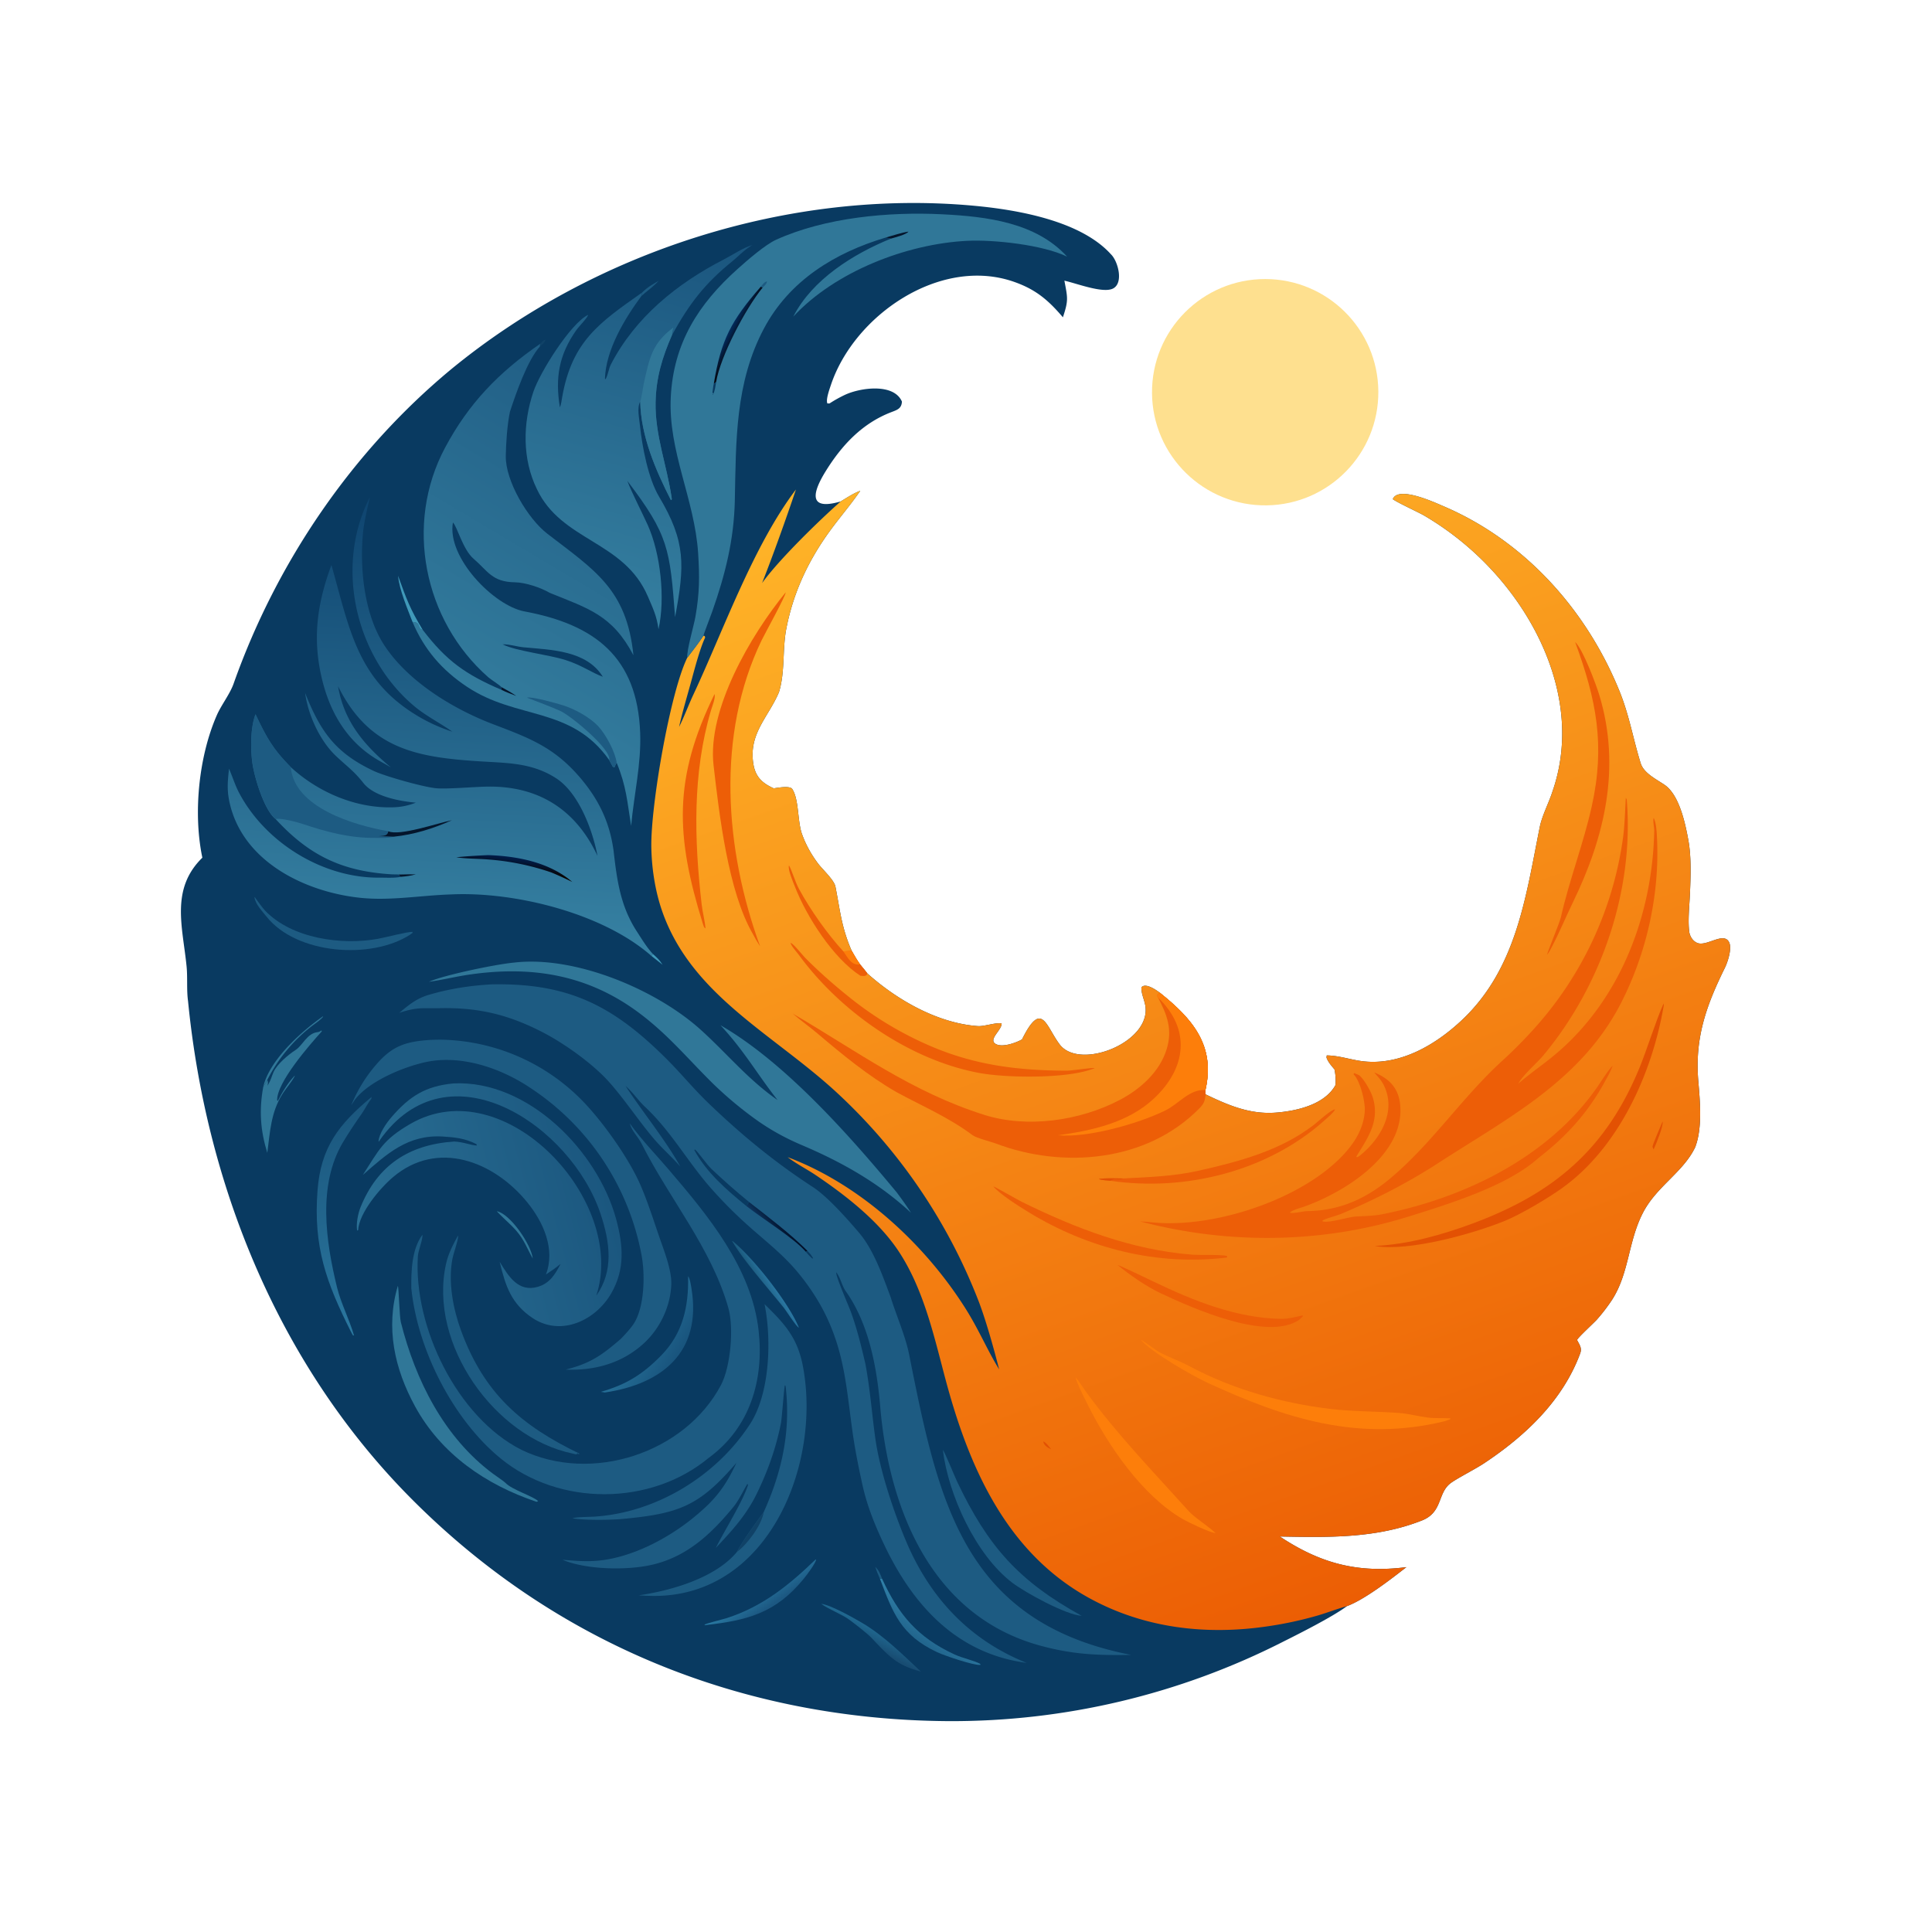 <svg xmlns="http://www.w3.org/2000/svg" width="1024" height="1024" preserveAspectRatio="none" style="display:block" viewBox="0 0 2048 2048"><defs><linearGradient id="Gradient1" x1="806.208" x2="816.926" y1="1364.03" y2="1357.25" gradientUnits="userSpaceOnUse"><stop class="stop0" offset="0" stop-color="#1B597C"/><stop class="stop1" offset="1" stop-color="#2A77A2"/></linearGradient><linearGradient id="Gradient2" x1="917.252" x2="925.778" y1="1742.89" y2="1726.05" gradientUnits="userSpaceOnUse"><stop class="stop0" offset="0" stop-color="#184C72"/><stop class="stop1" offset="1" stop-color="#206890"/></linearGradient><linearGradient id="Gradient3" x1="990.851" x2="973.31" y1="1711.22" y2="1737.54" gradientUnits="userSpaceOnUse"><stop class="stop0" offset="0" stop-color="#3181A9"/><stop class="stop1" offset="1" stop-color="#22668E"/></linearGradient><linearGradient id="Gradient4" x1="802.618" x2="815.478" y1="1684.05" y2="1702.87" gradientUnits="userSpaceOnUse"><stop class="stop0" offset="0" stop-color="#297AA3"/><stop class="stop1" offset="1" stop-color="#1C5882"/></linearGradient><linearGradient id="Gradient5" x1="718.192" x2="680.732" y1="1434.93" y2="1411.83" gradientUnits="userSpaceOnUse"><stop class="stop0" offset="0" stop-color="#19557E"/><stop class="stop1" offset="1" stop-color="#256E96"/></linearGradient><linearGradient id="Gradient6" x1="340.564" x2="424.156" y1="1183.85" y2="1396.26" gradientUnits="userSpaceOnUse"><stop class="stop0" offset="0" stop-color="#1B577E"/><stop class="stop1" offset="1" stop-color="#2B78A0"/></linearGradient><linearGradient id="Gradient7" x1="639.968" x2="384.388" y1="1249.26" y2="1316.49" gradientUnits="userSpaceOnUse"><stop class="stop0" offset="0" stop-color="#1B577F"/><stop class="stop1" offset="1" stop-color="#2A6F94"/></linearGradient><linearGradient id="Gradient8" x1="720.07" x2="611.69" y1="237.35" y2="641.1" gradientUnits="userSpaceOnUse"><stop class="stop0" offset="0" stop-color="#1A557E"/><stop class="stop1" offset="1" stop-color="#357FA0"/></linearGradient><linearGradient id="Gradient9" x1="703.212" x2="509.225" y1="449.425" y2="775.56" gradientUnits="userSpaceOnUse"><stop class="stop0" offset="0" stop-color="#215F86"/><stop class="stop1" offset="1" stop-color="#347E9F"/></linearGradient><linearGradient id="Gradient10" x1="829.225" x2="817.28" y1="1296.07" y2="1306.36" gradientUnits="userSpaceOnUse"><stop class="stop0" offset="0" stop-color="#000C24"/><stop class="stop1" offset="1" stop-color="#0C335C"/></linearGradient><linearGradient id="Gradient11" x1="543.907" x2="545.595" y1="923.27" y2="909.696" gradientUnits="userSpaceOnUse"><stop class="stop0" offset="0" stop-color="#080300"/><stop class="stop1" offset="1" stop-color="#001C49"/></linearGradient><linearGradient id="Gradient12" x1="486.66" x2="462.577" y1="539.154" y2="1000.17" gradientUnits="userSpaceOnUse"><stop class="stop0" offset="0" stop-color="#0F4570"/><stop class="stop1" offset="1" stop-color="#3782A3"/></linearGradient><linearGradient id="Gradient13" x1="783.562" x2="774.791" y1="354.079" y2="349.488" gradientUnits="userSpaceOnUse"><stop class="stop0" offset="0" stop-color="#050913"/><stop class="stop1" offset="1" stop-color="#022857"/></linearGradient><linearGradient id="Gradient14" x1="1512.55" x2="1073.24" y1="1669.2" y2="440.267" gradientUnits="userSpaceOnUse"><stop class="stop0" offset="0" stop-color="#EC5E04"/><stop class="stop1" offset="1" stop-color="#FFB528"/></linearGradient></defs><path fill="#093A61" d="M214.499 909.184c-9.814-46.716-3.99-106.884 15.372-151.12 4.669-10.666 13.871-22.378 17.753-33.348 45.544-128.711 125.519-246.286 230.84-333.473 151.856-124.58 358.315-191.324 554.446-173.097 45.85 4.261 112.75 15.896 144.76 51.439 7.37 7.081 13.64 30.095 2.36 36.168-10.59 5.706-39.01-5.498-51.73-8.223 3.44 18.4 4.48 20.676-1.58 38.822-15.63-18.374-28.92-29.637-52.02-37.675-78.225-27.227-169.456 35.653-193.998 109.677-1.374 4.145-5.53 15.453-3.616 19.328l2.238.003a135 135 0 0 1 16.452-9.181c16.254-7.575 51.753-12.585 60.306 7.196-.384 7.228-4.771 8.73-10.912 11.065-30.993 11.785-52.709 34.977-69.926 62.778-13.431 21.688-19.616 42.419 15.958 31.984 5.772-3.478 14.64-9.293 20.709-11.219-10.18 14.796-22.17 28.674-32.452 42.859-22.764 31.404-38.579 65.115-45.965 103.402-4.221 21.877-1.146 45.724-7.746 67.172-11.28 26.712-32.618 44.1-27.062 76.623 2.307 13.506 9.727 19.964 21.472 25.309 4.745-.626 17.155-3.084 19.704.812 7.404 11.314 5.292 35.463 10.773 48.996 4.039 10.909 9.708 20.812 16.65 30.022 4.743 6.294 16.911 17.316 18.295 24.308 5.166 26.103 6.324 42.889 17.235 68.079 2.928 5.04 5.519 9.76 8.975 14.47 2.242 2.79 5.565 6.65 7.568 9.44 31.152 27.94 74.408 52.9 117.392 55.92 6.44.45 19.11-4.09 24.97-2.82.51 6.63-13.35 16.13-7.18 21.1 6.59 5.32 22.79-.68 28.87-4.22 21.02-42.48 25.28-13.87 39.92 5.39 21.68 28.52 101.06-3.74 90.11-44.03-1.36-5.67-3.74-10.8-3.49-16.47 4.1-5.16 15.37 2.49 19.43 5.6 34.7 27.71 59.27 56.01 48.42 103.27-.05 2-.32 2.81.27 4.55 23.82 11.5 46.94 21.38 74.17 19.34 21.9-1.64 51.96-8.31 63.47-29.31.23-7.29.21-9.16-1.02-16.36-3.38-4.21-6.83-7.78-8.57-12.81l.33-2.18c13.91.25 25.74 4.85 39.16 6.3 39.62 4.28 76.82-18.06 104.11-43.76 58.12-54.75 67.65-131.002 82.55-204.882 2.37-11.742 9.56-25.439 13.3-37.057 30.33-86.709-9.3-179.614-70.77-242.076a315.7 315.7 0 0 0-65.16-50.801c-6.22-3.591-30.09-14.575-33.2-17.422 5.77-14.386 44.51 3.616 53.54 7.467 86.17 36.746 151.63 109.737 186.63 195.817 10.58 26.021 14.44 50.531 22.6 76.752 3.43 11.021 17.95 17.535 26.3 23.557 14.98 11.313 21.06 40.572 24.25 58.136 3.29 18.158 2.43 39.373 1.59 57.906-.55 12.21-2.21 27.079-.66 39.024.57 4.387 3.29 9.125 7.44 11.3 9.78 5.779 28.58-11.888 34.68-.473 3.52 6.592-1.37 21.282-4.41 27.452-19.85 40.33-31.97 74.37-28.12 119.99 1.78 21.14 4.54 49.74-3.33 70.16-12.67 26.46-40.8 41.36-55.3 69.32-15.88 30.63-14.58 64.33-33.01 92.68a188.4 188.4 0 0 1-16.05 20.85c-3.16 3.49-20.57 19.47-20.82 21.47 2.77 5.41 5.4 8.54 3.24 14.35-18.64 50.16-58.37 87.49-102.01 116.43-9.25 6.14-29.75 16.53-35.78 21.33-13.47 10.75-7.98 30.49-29.84 39.15-48.76 19.3-100.14 17.95-150.73 17.01 43.2 28.67 82.71 39.05 134.16 32.49-15.49 12.11-44.31 34.45-62.98 41.32-14.48 10.92-49.91 28.86-66.58 37.17a775.26 775.26 0 0 1-356.96 84.74c-217.278-1.66-416.059-81.92-569.658-237.22-139.217-140.75-216.061-330.66-235.298-526.04-1.652-11.85-.38-24.86-1.532-36.62-4.114-41.963-17.393-82.008 16.697-115.406"/><path fill="url(#Gradient14)" d="M891.202 531.527c5.772-3.478 14.64-9.293 20.709-11.219-10.18 14.796-22.17 28.674-32.452 42.859-22.764 31.404-38.579 65.115-45.965 103.402-4.221 21.877-1.146 45.724-7.746 67.172-11.28 26.712-32.618 44.1-27.062 76.623 2.307 13.506 9.727 19.964 21.472 25.309 4.745-.626 17.155-3.084 19.704.812 7.404 11.314 5.292 35.463 10.773 48.996 4.039 10.909 9.708 20.812 16.65 30.022 4.743 6.294 16.911 17.316 18.295 24.308 5.166 26.103 6.324 42.889 17.235 68.079 2.928 5.04 5.519 9.76 8.975 14.47 2.242 2.79 5.565 6.65 7.568 9.44 31.152 27.94 74.408 52.9 117.392 55.92 6.44.45 19.11-4.09 24.97-2.82.51 6.63-13.35 16.13-7.18 21.1 6.59 5.32 22.79-.68 28.87-4.22 21.02-42.48 25.28-13.87 39.92 5.39 21.68 28.52 101.06-3.74 90.11-44.03-1.36-5.67-3.74-10.8-3.49-16.47 4.1-5.16 15.37 2.49 19.43 5.6 34.7 27.71 59.27 56.01 48.42 103.27-.05 2-.32 2.81.27 4.55 23.82 11.5 46.94 21.38 74.17 19.34 21.9-1.64 51.96-8.31 63.47-29.31.23-7.29.21-9.16-1.02-16.36-3.38-4.21-6.83-7.78-8.57-12.81l.33-2.18c13.91.25 25.74 4.85 39.16 6.3 39.62 4.28 76.82-18.06 104.11-43.76 58.12-54.75 67.65-131.002 82.55-204.882 2.37-11.742 9.56-25.439 13.3-37.057 30.33-86.709-9.3-179.614-70.77-242.076a315.7 315.7 0 0 0-65.16-50.801c-6.22-3.591-30.09-14.575-33.2-17.422 5.77-14.386 44.51 3.616 53.54 7.467 86.17 36.746 151.63 109.737 186.63 195.817 10.58 26.021 14.44 50.531 22.6 76.752 3.43 11.021 17.95 17.535 26.3 23.557 14.98 11.313 21.06 40.572 24.25 58.136 3.29 18.158 2.43 39.373 1.59 57.906-.55 12.21-2.21 27.079-.66 39.024.57 4.387 3.29 9.125 7.44 11.3 9.78 5.779 28.58-11.888 34.68-.473 3.52 6.592-1.37 21.282-4.41 27.452-19.85 40.33-31.97 74.37-28.12 119.99 1.78 21.14 4.54 49.74-3.33 70.16-12.67 26.46-40.8 41.36-55.3 69.32-15.88 30.63-14.58 64.33-33.01 92.68a188.4 188.4 0 0 1-16.05 20.85c-3.16 3.49-20.57 19.47-20.82 21.47 2.77 5.41 5.4 8.54 3.24 14.35-18.64 50.16-58.37 87.49-102.01 116.43-9.25 6.14-29.75 16.53-35.78 21.33-13.47 10.75-7.98 30.49-29.84 39.15-48.76 19.3-100.14 17.95-150.73 17.01 43.2 28.67 82.71 39.05 134.16 32.49-15.49 12.11-44.31 34.45-62.98 41.32-9.29 2.55-20.54 6.83-30.28 9.74a393 393 0 0 1-53.3 11.58c-65.42 9.77-131.31 2.25-189.89-30.01-87.81-48.36-127.3-139-151.95-231.2-12.241-45.77-22.981-95.49-49.596-135.93-21.273-32.31-56.388-59.69-88.132-81.07-9.368-6.31-19.653-11.47-28.699-18.24l-1.032-.79c76.57 28.77 144.774 91.39 188.199 159.92 14.23 22.45 22.96 43.65 35.27 63.85l.74 1.21c-5.72-22.14-13.25-49.47-21.12-70.58a592.3 592.3 0 0 0-153.041-224.74c-67.085-61.2-152.994-102.44-183.438-191.45-7.219-21.108-10.841-45.223-11.137-67.357-.59-44.165 19.922-163.217 38.065-200.212 5.678-7.506 12.042-15.564 17.148-23.385l1.383.317.466 1.615c-5.421 11.258-11.161 33.196-14.548 45.617-4.267 15.648-9.627 33.408-13.073 49.105 5.2-10.289 9.995-23.265 15.085-34.132 31.914-68.144 63.398-157.665 108.793-217.554-10.562 31.31-23.868 68.612-35.893 99.168 17.742-24.684 60.342-66.217 83.352-86.505"/><path fill="#ED5E07" d="M1229.38 1052.27c34.7 27.71 59.27 56.01 48.42 103.27-.05 2-.32 2.81.27 4.55-1.21 7.4-1.2 9.27-7.08 15.22-55.63 56.33-144.02 63.91-215.61 36.79-4.78-1.81-20.52-5.83-24.31-8.67-25.42-19.07-53.076-30.69-80.698-45.72-29.931-17.12-57.727-40.05-83.92-62.27-8.528-7.23-17.505-13.47-26.106-20.99 68.678 40.11 125.524 82.79 202.764 107.29 45.76 14.51 101.69 6.37 143.89-15.76 21.89-11.48 42.5-29.82 49.84-54.21 6.21-20.63.3-36.21-9.35-54.42-1.01-1.92-.76-.84-.49-3.28z"/><path fill="#FD7E0A" d="M1229.38 1052.27c34.7 27.71 59.27 56.01 48.42 103.27-16.59-1.43-28.18 14.59-42.59 21.66-28.79 14.11-82.54 29.21-113.81 26.22 36.04-4.88 74.66-13.36 102.04-39.17 34.18-32.21 39.3-72.99 4.05-106.9-1.01-1.92-.76-.84-.49-3.28z"/><path fill="#ED5E07" d="M912.087 1034.38c-28.87-18.62-57.259-62.872-69.536-94.734-1.647-4.273-7.818-18.33-6.181-22.23 2.885 4.64 6.352 17.165 10.667 25.049 12.303 22.484 29.713 47.178 46.958 66.055l8.82-.63c2.928 5.04 5.519 9.76 8.975 14.47 2.242 2.79 5.565 6.65 7.568 9.44l-.775 1.87c-2.442 1.45-3.092.83-6.496.71"/><path fill="#FD7E0A" d="M902.815 1007.89c2.928 5.04 5.519 9.76 8.975 14.47-9.394 1.29-12.889-7-17.795-13.84z"/><path fill="#ED5E07" d="M1723.43 845.773c.4.638.96 1.434 1.02 2.178 7.79 96.006-26.86 196.629-88.14 270.459-7.08 8.53-22.11 21.24-26.82 30.28 11.02-9.58 22.65-17.71 34.01-26.75 72.8-57.92 108.35-150.526 110.06-241.647.06-3.076-1.73-10.869-.53-13.184 2.82 5.491 3.22 15.98 3.5 22.356 2.75 59.009-11.06 120.245-37.57 172.585-42.17 83.26-120.37 122.87-194.99 171.24-32.12 20.82-65.83 37.98-101.2 53.01-6.8 2.89-14.02 4.22-20.78 7.36l.02 1.07c7.29 1.93 26.68-4.63 35.08-5.13 8.96-.53 19.02-.65 27.78-2.38 87.23-17.18 176.59-60.39 228.39-135.03 3.78-5.45 11.78-18.28 16.14-22.38-1.84 5.77-6.03 12.79-9.03 18.26-17.68 32.2-40.81 57.36-69.87 79.69-32.65 29.57-95.67 48.8-137.02 61.75-91.65 28.7-190.97 29.98-284.78 5.27 7.46.36 15.8 1.42 22.84 1.71 59.22 2.48 136.6-22.68 181.29-61.58 17.14-14.98 32.9-34.31 33.93-58.03.4-9.25-5.03-31.78-12.05-38.14l.82-1.23c.59.27 5.3 2.29 5.36 2.33 5.64 5.04 12.49 17.17 14.53 24.19 7.24 24.81-5.61 42.21-17.74 62.1l.75.61c1.83-.79 2.49-1.23 3.99-2.47 21.44-17.67 38.19-46.64 24.31-74.23-2.47-4.9-6.36-9.02-10.04-13.2 16.91 6.76 26.69 17.75 27.75 36.71 2.91 51.93-59.99 90.66-102.22 105.62-4 1.42-12.32 3.44-14.96 6.32 4.05 1.16 13.94-1.57 18.76-1.66 35.74-.59 63.95-14.13 90.4-36.91 43.37-37.33 74.01-84.09 116.01-122.41a489 489 0 0 0 32.83-32.99 379.45 379.45 0 0 0 95.35-204.471c1.55-11.827 2.13-28.995 2.82-41.276"/><path fill="#ED5E07" d="M832.868 627.936c.149 3.584-22.082 43.664-25.592 50.961-48.273 100.341-39.063 221.6-1.486 324.353-3.28-4.978-4.927-7.862-7.672-13.104-26.269-45.059-35.745-127.086-41.715-178.994-6.79-59.045 39.421-137.996 76.465-183.216"/><path fill="#FD7E0A" d="M1209 1419.88c7.09 4.05 14.77 10.69 21.04 14.01 9.53 5.06 21.03 9.09 30.8 14.32 46.17 24.7 98.3 39.24 150.19 45.4 22.29 2.65 49.88 2.51 72.44 4.22 9.86.75 20.12 3.57 30.05 4.83 8.27 1.05 15.66.32 23.92.87l-.09.9-5.85 2.08c-91.08 22.43-169.48-2.85-251.43-40.71-16.5-7.62-60.48-32.86-71.07-45.92"/><path fill="#E35103" d="M1763.53 1063.78c.15 2.05.24 1.46-.05 3.13-12.38 71.57-47.96 150.44-108.62 193.26-14.79 10.45-42.93 27.2-59.66 34-34.12 13.85-101.44 32.59-137.1 26.73l-.52-.16c35.44-1.64 71.4-11.84 104.22-24.06 86.75-32.3 141.38-79.8 176.36-165.33 7.5-18.34 17.84-51.18 24.78-66.3z"/><path fill="#ED5E07" d="M1669.72 680.596c8.21 7.446 22.25 45.068 25.7 56.493 23.07 76.492 5.72 150.035-28.22 219.763-7.94 16.334-14.87 33.418-23.72 49.798-1.12 2.32-1.97 3.33-3.48 5.41-.12-2.09 13.15-33.371 14.57-39.63 9.02-39.782 23.93-77.96 32.77-117.743 14.49-65.191 4.77-113.178-17.62-174.091"/><path fill="#ED5E07" d="M838.071 999.5c3.191.9 12.29 12.67 15.803 16.2 15.43 15.51 31.597 29.6 48.69 43.19a370.5 370.5 0 0 0 86.061 50.93c46.575 19.55 90.995 24.85 141.155 25.18 6.57.05 28.11-3.54 30.76-2.76l-1.88.71c-27.41 10.58-91.55 9.87-120.94 4.37-73.668-13.79-146.775-64.79-190.807-124.96-2.075-2.84-8.438-9.84-8.842-12.86"/><path fill="#FD7E0A" d="M1140.08 1459.92c3.49 3.84 8.32 11.59 11.65 16.16 32.44 44.41 71.4 84.74 108.2 125.58 6.41 7.11 19.78 15.37 27.56 22.54l1.06.99c-6.2-.62-28.86-11.46-34.79-14.89-43.3-25.06-79.83-78.8-101.57-122.99-3.65-7.43-10.1-19.72-12.11-27.39"/><path fill="#ED5E07" d="M757.474 735.698c1.064 4.582-2.357 12.452-3.81 17.363-19.756 66.803-17.767 137.096-9.877 205.604 1.004 8.722 3.376 17.068 4.064 25.478-1.86-.94-1.939-2.814-2.938-5.43-28.706-92.451-31.379-153.413 12.561-243.015"/><path fill="#ED5E07" d="M1052.9 1257.61c1.47.19 26.51 14.55 30.09 16.31 57.1 28.11 116.62 51.04 180.6 56.05 8.71.69 30.15-.26 37.12 1.39l.05 1.64c-73.89 9.08-147.22-9.44-210.36-48-9.97-6.09-29.93-18.61-37.5-27.39"/><path fill="#ED5E07" d="M1190.7 1249.22c26.26-1.41 53.52-2.26 79.25-8.07 43.14-9.73 86.93-21.17 122.61-48.6 4.7-3.61 18.08-16.19 22.73-16.59-1.44 3.32-7.92 8.67-10.77 11.24-60.48 54.47-148.02 76.16-227.69 64.44-2.4-.19-10.45-.72-12.07-1.94 7.81-1.03 17.89-.58 25.94-.48"/><path fill="#E35103" d="M1176.83 1251.64c-2.4-.19-10.45-.72-12.07-1.94 7.81-1.03 17.89-.58 25.94-.48-4.7 2.42-8.28-1.09-13.87 2.42"/><path fill="#ED5E07" d="M1184.56 1340.87c3.71 1.06 32.74 15.05 38.06 17.6 42.66 20.46 87.63 38.73 135.67 39.6 7.11.13 15.87-2.22 22.68-3.69l-.02 1.11-3.75 3.57c-33.63 23.07-112.85-12.14-146.7-28.11-15.75-7.43-32.3-19.01-45.94-30.08"/><path fill="#E35103" d="M1762.47 1188.74c.87 5.23-7.08 24.47-9.6 29.7l-1.18-2.76c.49-3.45 8.94-22.53 10.78-26.94"/><path fill="#E35103" d="m1105.88 1528.14.48-.01c2.94 1.38 5.76 5.52 7.93 8.19-3.57-1.56-7.64-4.05-8.41-8.18"/><path fill="#307798" d="M728.489 697.281c-.681-8.018 6.995-33.81 8.711-43.631 4.357-24.937 4.47-42.263 2.851-67.237-3.711-57.276-31.909-108.081-29.008-165.437 2.895-57.229 29.267-98.664 70.911-135.922 10.019-8.963 29.126-25.666 40.892-30.982 52.282-23.624 119.404-29.721 175.899-26.919 47.725 2.367 99.465 8.77 132.465 44.922-25.88-12.593-77.76-18.17-105.8-16.794-64.516 3.167-140.366 32.725-184.496 80.359 20.042-39.326 63.626-66.475 103.472-82.691-1.583-.437-3.814-.804-5.478-1.135-53.894 16.087-102.047 45.512-129.09 96.417-30.622 57.643-29.567 119.15-30.869 182.238-.861 41.71-10.169 78.666-23.945 117.767-1.033 2.932-9.429 24.974-9.367 25.66-5.106 7.821-11.47 15.879-17.148 23.385"/><path fill="#04152C" d="M938.908 251.814c6.42-1.848 17.894-5.522 24.098-6.272-2.453 3.225-14.221 6.087-18.62 7.407-1.583-.437-3.814-.804-5.478-1.135"/><path fill="url(#Gradient13)" d="m806.483 303.883 1.988.889c-17.905 21.827-44.769 72.576-49.371 100.216l-2.445 1.867c7.606-46.563 18.632-67.312 49.828-102.972"/><path fill="#093A61" d="M759.1 404.988c-.754 4.393-1.221 9.776-3.44 13.432l-.479-.607 1.094-.29-1.053-1.539c.265-1.878.967-7.628 1.433-9.129z"/><path fill="#1D5B82" d="M806.483 303.883c2.146-2.561 3.428-4.828 6.536-5.626-.152 2.506-2.6 4.795-4.548 6.515z"/><path fill="url(#Gradient12)" d="M392.091 527.042c-2.622 11.744-6.079 25.816-7.269 37.507-3.642 38.109 1.235 87.027 22.718 119.687 25.208 38.323 72.787 67.331 115.272 83.486 39.249 14.925 65.698 24.731 93.934 58.763 18.569 22.381 29.698 45.946 33.68 75.367 3.563 31.067 7.209 58.756 24.731 85.631 5.163 7.918 10.364 16.747 17.05 23.857l-1.658 2.01c-51.477-45.392-145.038-68.458-212.508-65.217-32.328 1.011-64.644 7.036-96.991 3.495-57.677-6.314-122.388-37.806-137.19-98.747-3.455-14.226-2.684-23.506-1.069-38.033 3.685 8.476 6.386 17.487 10.726 25.691 27.876 52.693 88.702 90.373 148.694 89.805 6.618-.062 16.349.599 22.47-.87-1.119-.816-1.051-1.118-1.847-2.435-1.619-.187-5.638-.116-7.522-.226-53.017-3.11-87.866-20.274-123.14-58.568-12.244-9.589-22.709-44.946-24.702-59.904-1.965-14.739-2.039-37.18 3.394-51.207 11.715 24.64 18.1 36.562 37.335 55.998 28.926 26.682 69.227 44.045 108.993 42.613a68.6 68.6 0 0 0 23.594-4.901c-17.346-1.52-44.307-6.595-55.463-20.692-10.478-13.239-17.353-17.575-29.285-28.87-17.026-16.119-29.499-43.506-32.604-66.739 15.922 40.064 31.503 63.435 72.942 82.772 12.179 5.682 53.03 17.199 66.356 18.295 11.683.961 39.218-1.492 53.28-1.761 54.388-1.04 94.232 24.011 117.358 73.39-5.075-26.978-19.718-66.684-43.939-82.307-24.5-15.803-49.17-15.995-76.717-17.634-69.33-4.128-120.689-12.211-154.361-79.9 6.382 37.5 27.581 62.418 56.058 86.142-6.9-4.278-12.646-6.9-19.777-11.681-29.32-19.66-45.751-49.466-53.663-83.513-9.884-42.53-4.591-79.049 10.349-119.41 19.633 68.747 27.279 124.17 96.322 162.847a177.4 177.4 0 0 0 31.827 13.819c-12.677-9.017-27.719-16.603-39.533-26.377-63.067-52.18-85.639-148.627-47.845-222.183"/><path fill="#1D5B82" d="M292.172 868.245c-12.244-9.589-22.709-44.946-24.702-59.904-1.965-14.739-2.039-37.18 3.394-51.207 11.715 24.64 18.1 36.562 37.335 55.998 3.662 43.274 67.982 61.849 103.478 68.02-.946 5.413-5.258 4.518-10.462 5.278 5.162.133 10.819.15 15.924.517-6.489 1.735-13.517 1.216-20.057 1.253-26.614.15-50.964-6.31-75.947-14.701-5.577-1.873-23.737-6.815-28.963-5.254"/><path fill="#04152C" d="M411.677 881.152c11.522 5.527 53.454-8.991 67.395-11.688-20.007 8.864-40.065 15.256-61.933 17.483-5.105-.367-10.762-.384-15.924-.517 5.204-.76 9.516.135 10.462-5.278"/><path fill="#04152C" d="M422.834 927.039c5.893-.104 11.972-.29 17.846-.238-4.665 1.538-11.042 2.256-15.999 2.673-1.119-.816-1.051-1.118-1.847-2.435"/><path fill="url(#Gradient11)" d="M517.395 906.438c31.18 1.105 64.78 7.494 89.24 28.467a398 398 0 0 0-22.009-10.011 267.4 267.4 0 0 0-67.641-13.862c-10.502-.843-21.795-.672-32.044-2.098l-1.229-.183c11.558-1.195 22.091-1.747 33.683-2.313"/><path fill="#1D5B82" d="M520.745 1043.48c82.053-1.75 129.706 22.71 186.863 80.1 14.784 14.84 27.537 30.51 42.701 45.14 34.89 33.66 70.919 63.34 111.599 89.74 15.937 10.58 36.276 33.72 48.636 48.18 15.62 18.26 25.258 46.15 33.682 68.68 5.934 19.25 15.573 40.85 19.483 60.46 30.789 154.4 56.531 283.54 235.311 318.48-35.5.59-61.63-.37-96.21-9.79-115.389-31.42-160.441-144.45-169.731-253.32-3.561-41.73-12.04-88.03-36.654-122.58-3.948-5.57-5.595-14.56-9.891-19.78-1.32 2.63 13.127 35.56 15.414 41.84 6.69 18.35 10.921 36.12 15.398 55.06 5.247 28.47 6.666 51.24 10.504 78.9 4.686 33.78 19.476 78.1 32.67 109.27 25.272 59.7 66.95 104.45 127.69 128.85-73.8-9.81-120.279-60.69-150.964-125.3-9.803-20.63-18.105-41.08-23.046-63.5-3.97-18.01-7.714-36.56-10.31-54.82-6.365-44.76-8.18-83.05-28.57-124.97-8.166-16.79-19.647-33.82-31.781-47.93-14.616-17.01-31.386-30.12-48.057-44.87a466 466 0 0 1-38.372-37.89c-26.729-29.07-44.438-63.06-73.469-90.23-7.122-6.66-12.685-15.25-20.498-22.01 17.257 26.56 43.491 58.78 57.962 85.38-9.63-10.98-19.217-18.93-29.348-31.05-15.627-18.71-30.313-40.86-46.109-58.57-17.204-19.29-47.193-40.67-69.966-52.48-35.959-18.66-67.863-26.52-108.328-25.78-19.998.36-24.369-1.43-44.076 4.92 10.383-8.57 18.15-15.16 31.293-19.05 21.801-6.44 43.579-9.77 66.174-11.08"/><path fill="#093A61" d="M791.03 1278.31c-20.821-16.99-41.948-35.17-55.011-59.16l.502-.76c3.136 2.13 12.479 15.89 17.69 20.79 13.126 12.35 26.032 23.76 39.991 35.14z"/><path fill="url(#Gradient10)" d="M794.202 1274.32c20.347 15.88 43.582 33.52 61.715 51.67l-1.662.97c-12.522-14.53-46.126-35.06-63.225-48.65z"/><path fill="#093A61" d="M855.917 1325.99c3.082 3.31 3.831 3.97 6.02 7.83l-.865.27c-3.108-2.73-4.134-3.93-6.817-7.13z"/><path fill="url(#Gradient9)" d="m572.65 364.442-.31 2.822c-13.409 14.947-25.297 49.516-31.748 69.058-2.931 13.765-4.23 33.436-4.441 47.038-.414 26.602 23.379 66.468 43.93 82.316 50.237 38.741 84.246 58.852 91.393 128.941-22.449-42.731-47.727-49.495-88.709-66.171-9.538-5.575-25.764-11.033-36.989-11.194-24.294-.348-28.67-12.059-43.782-24.969-11.442-9.774-17.489-34.697-21.88-38.377-6.568 37.032 43.441 88.192 75.874 94.227 74.4 13.843 119.622 48.315 122.623 128.591 1.244 33.292-6.531 65.256-9.591 98.798-4.234-26.302-4.977-41.732-15.335-67.055-.981 1.539-1.531 3.097-2.251 4.788l-1.783-.417-3.875-7.146c-40.4-57.366-97.813-42.326-150.782-77.701-26.622-17.778-45.253-39.325-57.7-68.662 9.545.197 4.372 6.823 10.809 8.325 25.084 32.854 45.26 47.241 83.659 63.681l-.248-2.967c-1.664-2.132-10.964-7.849-14.015-10.534-68.333-60.145-89.018-162.228-45.661-243.377 24.97-46.733 56.604-79.612 100.812-110.015"/><path fill="#1D5B82" d="M645.776 805.692c2.512-11.43-40.648-46.982-51.662-51.986-9.932-4.512-24.92-10.053-35.501-14.171 4.798-1.527 32.044 6.161 38.313 8.153 12.231 3.885 28.032 12.496 36.942 21.865 8.082 8.498 18.401 27.578 19.817 38.914-.981 1.539-1.531 3.097-2.251 4.788l-1.783-.417z"/><path fill="#04152C" d="M531.514 728.368c5.959 3.221 10.171 5.475 15.745 9.347-5.228-2.006-10.497-3.876-15.497-6.38z"/><path fill="#093A61" d="M532.802 683.047c7.343-.248 14.902 2.414 22.202 3.104 29.169 2.754 66.677 3.218 84.005 31.239-11.144-3.976-22.723-12.466-39.595-17.756-18.904-5.928-52.138-9.376-66.612-16.587"/><path fill="url(#Gradient8)" d="M679.906 313.774c-17.664 23.958-37.718 57.034-38.649 87.747l.747.386c2.76-5.268 3.232-11.116 5.548-15.598 25.912-50.137 70.424-85.992 119.866-111.358 8.994-4.615 20.382-12.445 29.995-15.158l-1.324.841c-9.047 5.828-12.302 10.243-19.626 16.171-29.613 23.967-45.618 44.993-64.088 78.3-10.309 23.618-16.874 45.019-17.422 71.371-.722 34.743 12.027 67.051 16.976 100.969.255 1.743.478 2.234-.719 2.714-16.354-32.155-31.787-67.852-32.544-104.51-3.734 6.834-.965 17.971-.276 25.606 2.318 22.181 8.782 56.014 20.239 75.219 28.57 47.895 27.173 73.03 16.999 127.669-5.528-72.17-6.772-86.726-50.607-144.381 5.11 13.479 15.135 32.438 21.498 46.538 13.73 30.424 18.873 77.944 11.537 110.671-1.972-14.328-5.875-21.989-11.291-34.68-25.333-59.368-91.424-58.235-117.684-113.909-15.626-32.12-14.861-69.725-3.722-102.984 6.925-20.676 39.351-72.45 57.979-81.607-.344 2.997-9.545 12.041-12.406 16.117-18.452 26.292-22.543 50.455-17.445 81.829 1.321-2.545 1.922-7.735 2.445-10.732 10.395-59.556 39.892-79.295 84.769-110.936z"/><path fill="#307798" d="M678.666 425.649c1.748-4.466 2.701-14.314 3.847-19.424 6.01-26.806 8.726-42.297 31.283-58.989-.711 2.496-1.092 3.589-1.3 6.183l-.121 1.686c-10.309 23.618-16.874 45.019-17.422 71.371-.722 34.743 12.027 67.051 16.976 100.969.255 1.743.478 2.234-.719 2.714-16.354-32.155-31.787-67.852-32.544-104.51"/><path fill="url(#Gradient7)" d="M480.745 1148.46c79.16-3.8 152.939 71.94 172.42 143.98 7.468 27.62 9.574 52.9-5.279 78.64-16.455 28.52-52.902 45.9-82.93 26.37-23.094-15.31-29.158-34.38-35.291-59.92 9.248 15.16 19.709 32.68 40.593 26.51 12.673-3.75 18.345-13.42 24.007-24.27-5.513 4.56-9.552 7.27-15.542 11.22 10.182-26.82-2.726-55.49-19.802-76.49-35.323-43.45-95.017-66.75-142.307-26.7-13.671 11.58-35.933 37.86-36.992 56.29l-1.066.33c-1.171-7.1.9-17.9 3.624-24.66 17.831-44.21 50.986-66.56 99.462-69.7 10.536.65 17.423 4.01 23.972 4.24l-.647-1.49c-11.627-6.08-22.753-7.25-35.479-8.04-37.217-2.29-59.374 18.41-84.855 40.7 17.162-26.54 21.092-37.14 50.323-54.08 100.15-58.07 230.212 81.76 197.118 182.08 18.527-26.08 14.755-56.1 4.518-86.85-30.888-92.79-161.495-181.83-234.438-77.36l-.31.75-.567-.13c.389-7.99 8.304-19.38 13.487-25.4 19.407-22.56 36.368-33.19 65.981-36.02"/><path fill="#1D5B82" d="M667.505 1190.75c13.924 19.18 26.108 31.22 41.163 48.83 41.965 49.07 88.139 104.61 95.517 171 5.822 52.38-9.195 102.83-52.864 134.78-61.889 51.28-158.554 51.26-220.389.85-50.99-41.56-88.39-115.96-94.915-180.54-.224-18.01.396-41.5 11.729-56.71.718 4.5-4.418 16.77-4.783 22.61-4.694 75.09 41.607 170.82 109.74 205.27 74.076 36.02 173.259 3.74 211.553-68.62 10.331-19.52 13.743-60.67 7.912-81.46-17.796-63.48-62.843-116.23-92.008-174.35-4.014-8-10.064-12.71-12.655-21.66"/><path fill="#1D5B82" d="M810.44 1382.44c21.437 20.96 34.925 35.44 40.713 66.05 19.534 103.3-35.992 242.9-157.063 243.26a248 248 0 0 1-17.036-.64c34.13-4.88 81.49-18.41 104.252-46.16 4.472-9.36 21.451-32.86 28.244-41.99 19.566-43.29 28.826-86.13 23.226-133.69l-.929-.99.473-1.23c-1.113 1.28-3.335 35.82-4.536 41.85-5.227 26.24-13.945 50.64-25.681 74.66-11.047 22.61-26.212 39.11-43.274 57.22 9.195-18.46 28.453-48.77 34.132-66.77l-.735-.98c-4.491 7.36-9.048 17.38-14.518 24.07-23.547 28.76-49.288 52.98-86.291 61.57-26.982 6.26-70.287 5.29-95.153-5.27 13.201 1.12 24.622 2.18 38.04.93 35.442-3.32 73.635-23.37 100.944-45.7 22.25-18.19 33.333-31.91 45.348-57.95-39.099 45.52-60.218 53.83-120.58 59.44-13.399 1.24-40.642 1.57-53.177-.7 5.104-1.47 17.1-1.36 22.91-1.72 66.009-4.12 129.958-43.29 165.546-98.49 20.904-32.43 22.73-89.6 15.145-126.77"/><path fill="#104267" d="M781.306 1644.95c4.472-9.36 21.451-32.86 28.244-41.99-1.932 13.29-17.364 34.28-28.244 41.99"/><path fill="#307798" d="M544.661 1020.42c64.557-7.73 150.451 28.31 197.686 70.78 27.99 25.16 50.442 53.1 81.898 74.89-21.613-27.42-34.749-51.48-60.511-79.29 68.145 39.11 137.061 117.16 186.789 177.14 5.641 7.56 10.103 13.75 15.193 21.69-33.821-31.53-73.486-53.84-115.841-71.81-17.632-7.49-33.801-16.39-49.333-27.61a404 404 0 0 1-43.725-36.53c-27.393-26.8-48.36-52.91-80.023-76.43-54.096-40.18-113.289-49.64-178.772-40.22-14.805 2.13-29.024 5.73-43.363 7.71 16.536-7.36 71.742-18.68 90.002-20.32"/><path fill="#1D5B82" d="M454.745 1102.44c4.683-.26 9.373-.36 14.063-.31a214.53 214.53 0 0 1 150.095 66.31c20.61 21.52 46.153 57.61 58.414 84.21 8.255 17.91 15.58 41.28 22.064 59.98 5.017 14.47 12.836 34.28 12.207 49.28-.997 23.75-12.512 47.44-30.299 63.18-23.101 20.45-51.552 27.9-81.668 26.75 26.272-6.62 38.223-15.14 58.411-32.53 4.229-4.34 9.128-9.66 12.656-14.51 12.664-17.4 13.313-53.68 9.396-74.12a271.6 271.6 0 0 0-118.393-177.8c-31.049-20.74-73.368-35.3-111.154-26.86-22.843 5.1-58.554 19.62-73.976 39.28-.844 1.08-3.36 5.09-4.271 6.46a154.3 154.3 0 0 1 26.691-43.47c16.752-19.47 30.95-24.09 55.764-25.85"/><path fill="#307798" d="M421.751 1362.99c.903 1.46 1.724 32.87 3.162 38.55 15.461 61.5 45.809 122.18 97.744 160.72 2.147 1.59 11.858 8.22 13.117 9.6 6.679 7.3 29.976 14.39 34.689 19.42l-1.685.69c-53.693-18.01-101.28-50.65-128.844-101.24-21.755-39.92-31.383-83.36-18.183-127.74"/><path fill="#1D5B82" d="M485.53 1309.72c.749 3.76-4.746 18.41-5.966 24.86-4.632 24.5.681 52.72 9.165 75.9 24.397 66.66 64.025 100.85 125.673 130.47l-1.155.64.318-.8-1.086.9.046-1.22-.392-.11-1.114 1.38-4.031-.92c-82.921-17.16-153.065-116.44-134.173-201.08 2.425-10.86 7.343-20.35 12.715-30.02"/><path fill="#1D5B82" d="M999.449 1536.9c1.801 1.74 12.661 28.46 15.061 33.52 32.55 68.68 65.35 105.66 132.12 142.42-16.91-1.05-59.54-24.49-73.35-34.92-38.76-29.27-68.03-93.17-73.831-141.02"/><path fill="url(#Gradient6)" d="m393.843 1162.84-.239 1.85c-3.853 4.93-6.213 10.04-9.72 15.26-7.205 10.28-13.879 20.1-20.318 30.91-26.951 45.23-18.229 104.97-6.34 153.65 4.148 16.99 13.265 34.39 18.094 51.26l-1.366-.45-2.026-3.79c-25.933-51.73-39.911-89.53-35.339-149.55 3.467-45.52 22.12-69.96 57.254-99.14"/><path fill="#307798" d="M283.356 1144.69c1.015 2.74.671 3.35.316 6.26 4.303-7.86 3.558-8.22 6.277-14.48 3.696-8.52 15.84-18.59 23.432-23.49 7.527-4.84 12.097-17.84 23.654-18.93 1.219-.11 2.737-1.05 3.809-1.78l.209 1.09c-12.76 14.1-48.064 54.42-47.248 73.16l.75.43c4.513-8.94 10.634-19.1 17.518-26.38l.529-.15c-3.692 7.08-9.093 12.62-13.537 19.82-11.912 19.3-12.815 39.6-15.712 61.84-7.334-23.69-8.82-45.16-4.32-69.79 1.208-1.67 3.236-5.62 4.323-7.6"/><path fill="url(#Gradient5)" d="M729.437 1352.87c2.033 2.36 3.141 10.45 3.681 13.82 10.672 66.38-31.163 100.58-91.985 109.42l-4.21-.71c26.784-7.64 44.044-18.26 63.844-38.41 23.191-23.6 29.31-52.01 28.67-84.12"/><path fill="#1D5B82" d="m269.737 951.011.333-.005c2.983 4.119 7.937 11.187 11.274 14.64 28.26 29.236 80.822 36.554 119.247 29.547 8.469-1.544 31.116-7.545 36.696-7.386l-.035 1.166-2.533 1.839c-41.356 26.718-120.475 20.898-152.26-19.25-4.567-5.77-11.815-13.078-12.722-20.551"/><path fill="url(#Gradient4)" d="m864.662 1653.02.381.23c-.094 3.46-9.894 16.47-12.663 19.87-30.158 36.98-60.043 44.55-104.943 49.6l-.76-.46c2.06-1.46 19.768-5.73 23.561-6.94 38.039-12.19 66.226-35.08 94.424-62.3"/><path fill="url(#Gradient3)" d="m932.617 1673.16 2.512.57c17.528 38.19 37.734 61.95 76.451 79.96 8.45 3.93 21.37 6.65 27.65 10.13l-.03 1.07c-6.71.77-38.08-9.82-45.813-13.48-38.572-18.24-46.735-41.18-60.77-78.25"/><path fill="url(#Gradient2)" d="M870.489 1700.11c9.979 1.11 34.481 14.97 43.716 20.43 22.956 13.58 42.565 33.35 61.953 51.39-26.408-6.94-34.254-16.71-52.504-35.87-4.411-4.63-18.023-15.18-23.589-19.23-8.05-5.88-20.878-10.37-29.576-16.72"/><path fill="url(#Gradient1)" d="m776.034 1315.6.936.27c23.713 19.74 60.062 66.91 69.913 91.57-3.043-1.41-13.271-17.77-16.68-21.97-13.209-16.27-27.055-32.18-39.728-48.85a236 236 0 0 1-14.441-21.02"/><path fill="#307798" d="M279.033 1152.29c6.332-28.36 40.411-59.03 63.467-75.02.221 1.73-9.13 8.28-10.937 9.65a169.1 169.1 0 0 0-48.207 57.77c-1.087 1.98-3.115 5.93-4.323 7.6"/><path fill="#4099B9" d="M437.294 659.329c-5.294-13.85-14.173-34.463-15.301-48.974 8.86 24.473 12.413 34.703 26.11 57.299-6.437-1.502-1.264-8.128-10.809-8.325"/><path fill="#307798" d="M526.654 1283.94c14.202 2.7 36.488 35.32 38.107 50.22-7.714-13.99-10.042-22.65-22.271-34.66-3.082-3.03-12.579-11.89-14.976-14.58z"/><path fill="#1D5B82" d="M698.187 297.719c-5.75 6.258-11.987 10.473-18.281 16.055l.795-3.705c5.491-5.57 10.817-8.495 17.486-12.35"/><path fill="#1D5B82" d="M927.819 1660.91c3.795 3.6 5.467 7.9 7.31 12.82l-2.512-.57c-2.074-4.61-3.26-7.45-4.798-12.25"/><path fill="#4099B9" d="m690.549 1013.35 1.658-2.01c4.775 4.37 6.499 5.75 10.154 11.33z"/><path fill="#104267" d="M572.65 364.442c2.274-2.219 3.183-4.025 5.595-4.197-.914 3.336-3.204 4.687-5.905 7.019z"/><path fill="#FEE08F" d="M1341.28 295.794c65.85.081 119.32 53.231 119.81 119.08.48 65.849-52.21 119.776-118.05 120.821-66.65 1.058-121.37-52.415-121.86-119.065s53.45-120.918 120.1-120.836"/></svg>